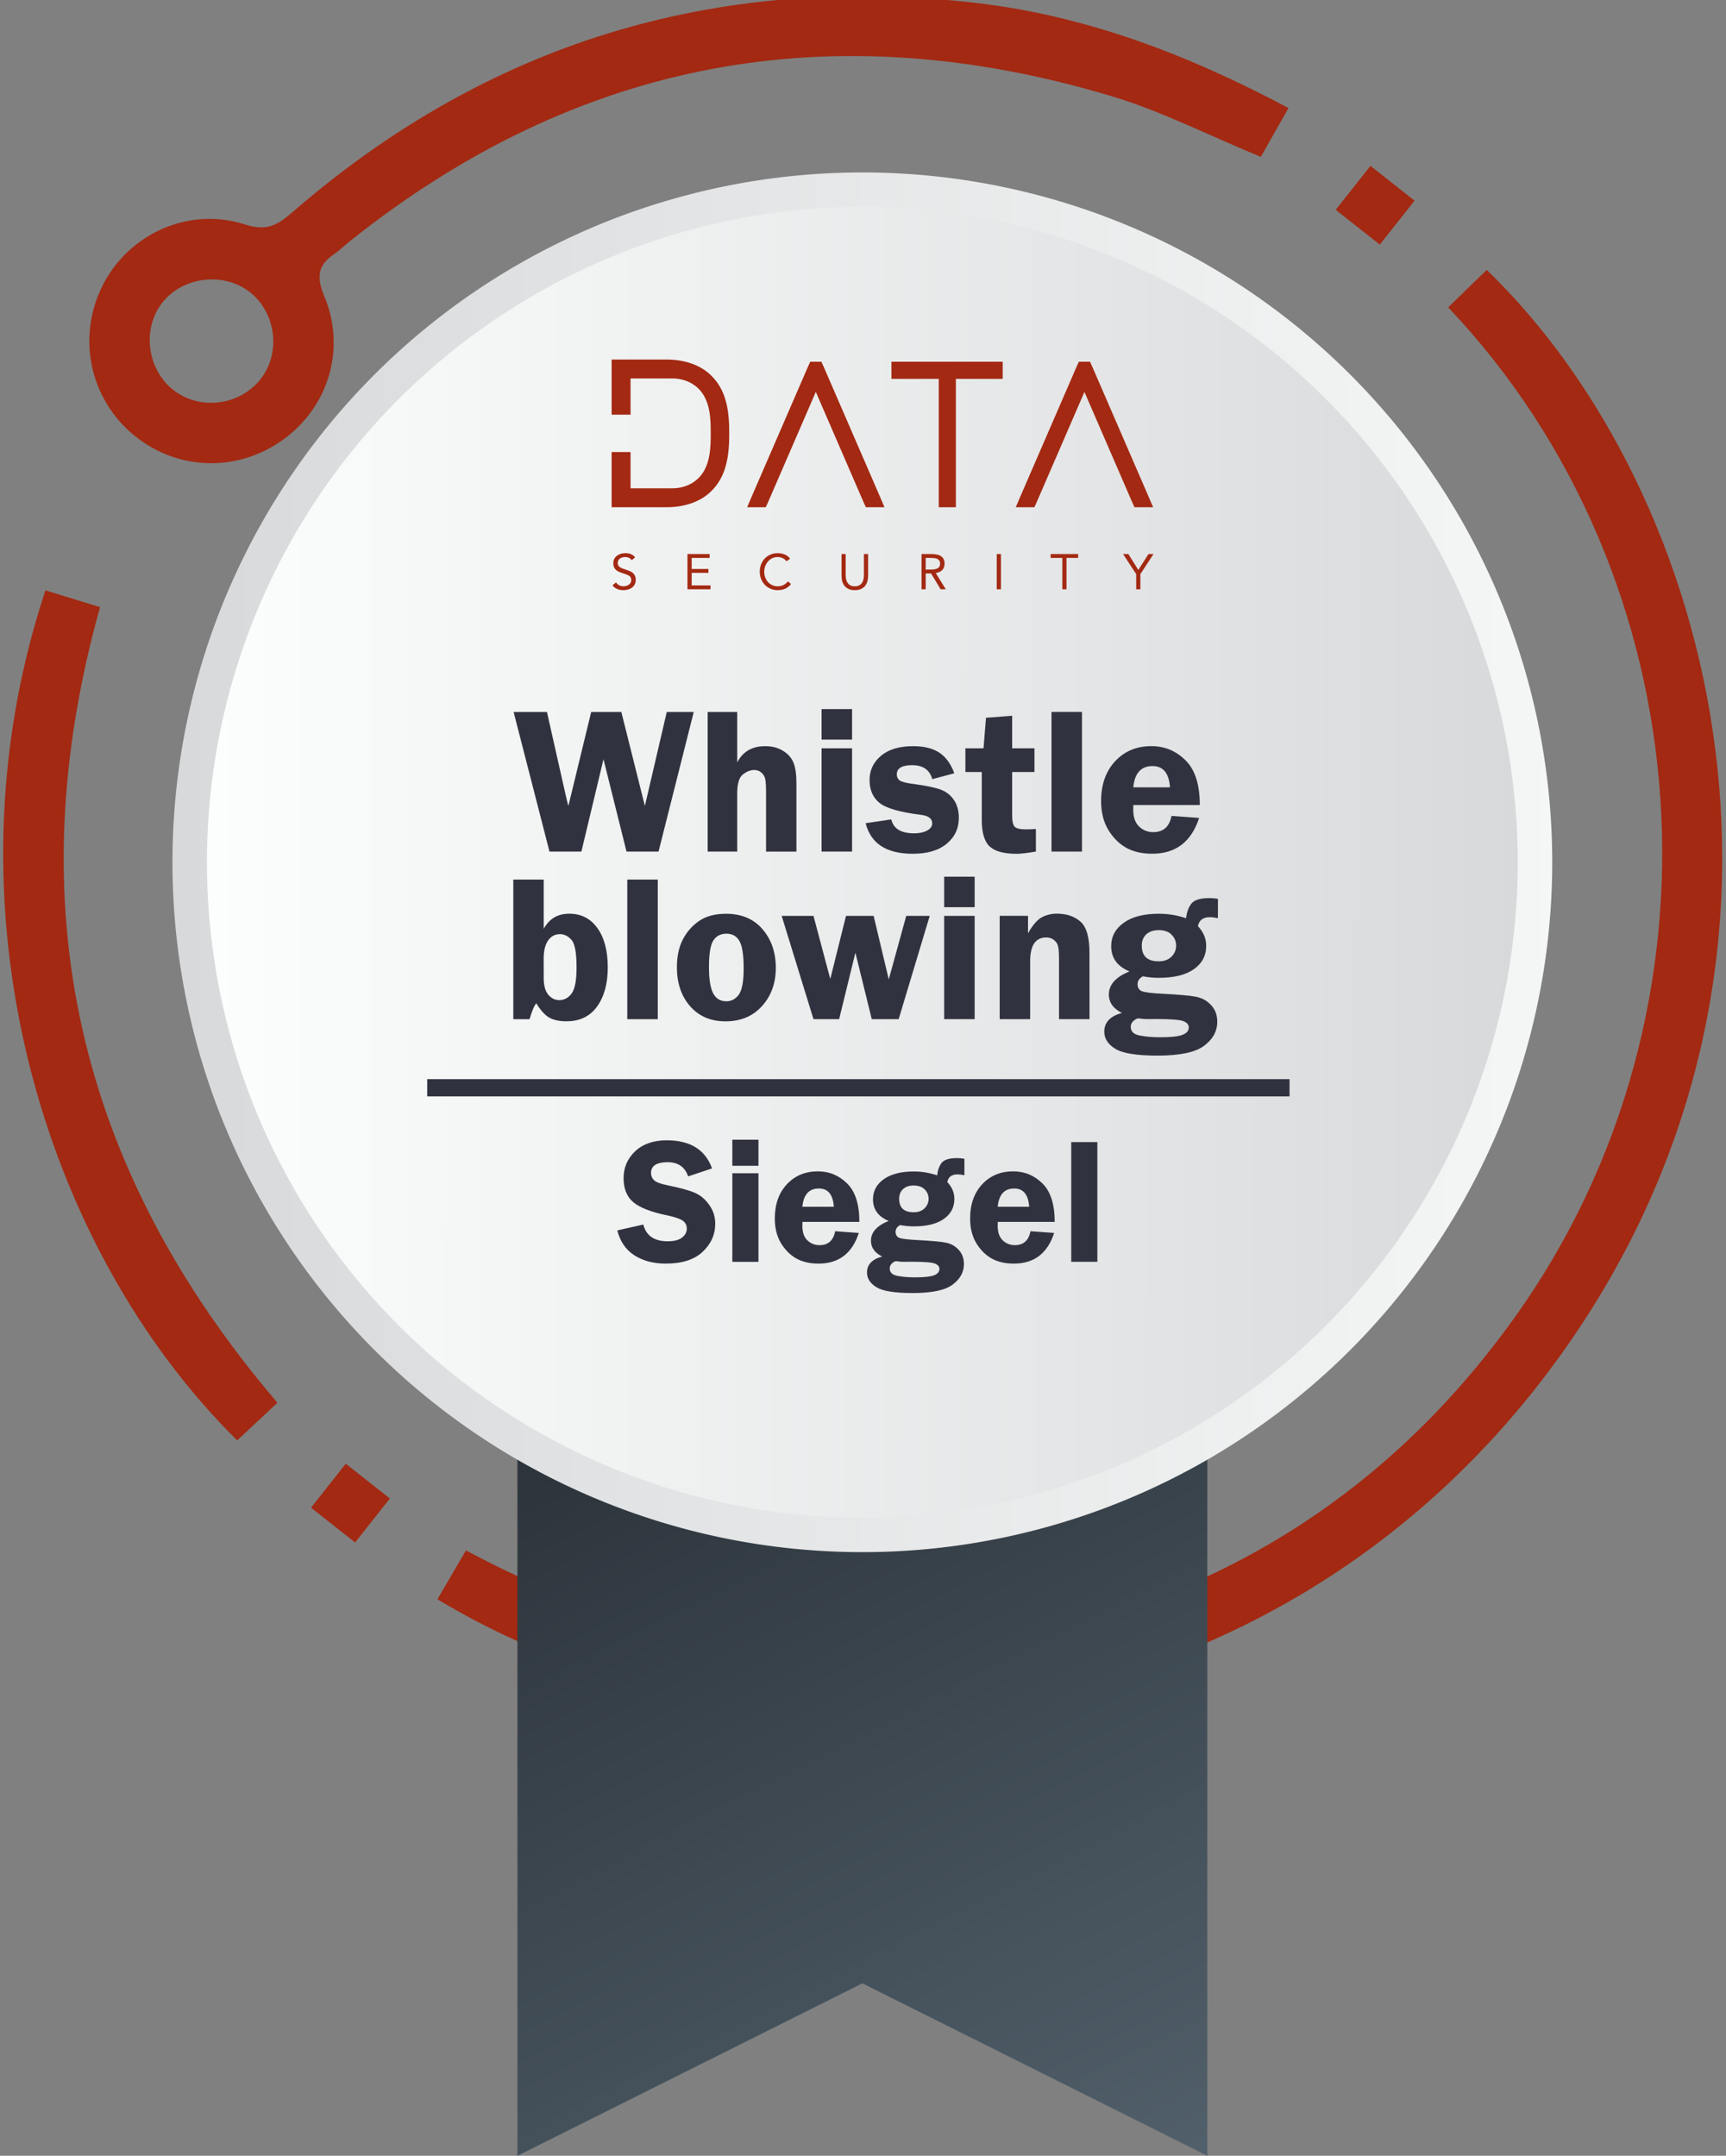 <?xml version="1.0" encoding="UTF-8" standalone="no"?> <svg xmlns:xlink="http://www.w3.org/1999/xlink" xmlns="http://www.w3.org/2000/svg" xmlns:svg="http://www.w3.org/2000/svg" width="40.693mm" height="50.828mm" viewBox="0 0 40.693 50.828" version="1.1" id="svg1" xml:space="preserve"><rect x="0" y="0" width="40.693" height="50.828" fill="#808080" stroke="none"/><defs id="defs1"><linearGradient id="swatch18"><stop style="stop-color:#d6bf13;stop-opacity:1;" offset="0" id="stop18"></stop></linearGradient><linearGradient id="linearGradient41"><stop style="stop-color:#2d353c;stop-opacity:1;" offset="0" id="stop41"></stop><stop style="stop-color:#515f6a;stop-opacity:1;" offset="1" id="stop42"></stop></linearGradient><linearGradient id="linearGradient30"><stop style="stop-color:#fcfefd;stop-opacity:1;" offset="0" id="stop30"></stop><stop style="stop-color:#d8d9db;stop-opacity:1;" offset="1" id="stop31"></stop></linearGradient><clipPath id="clipPath16-3-1-3-7-6-81-6"><path d="M 0,1080 H 1920 V 0 H 0 Z" id="path14-8-4-9-1-8-03-4"></path></clipPath><linearGradient xlink:href="#linearGradient41" id="linearGradient118" gradientUnits="userSpaceOnUse" gradientTransform="matrix(0.539,0,0,0.539,-60.512,-67.441)" x1="145" y1="185" x2="163" y2="220"></linearGradient><linearGradient xlink:href="#linearGradient30" id="linearGradient119" gradientUnits="userSpaceOnUse" gradientTransform="matrix(0.407,0,0,0.407,-40.662,-40.662)" x1="210" y1="150" x2="110" y2="150"></linearGradient><linearGradient xlink:href="#linearGradient30" id="linearGradient120" gradientUnits="userSpaceOnUse" gradientTransform="matrix(-0.386,-2.6179429e-4,2.6179429e-4,-0.386,78.236,78.314)" x1="190" y1="150" x2="110" y2="150"></linearGradient></defs><g id="g1235-8-2-2-7-5-7" style="display:inline;fill:#a32912;fill-opacity:1" transform="matrix(-0.09,0.114,0.114,0.09,14.686,-21.336)" clip-path="url(#clipPath1)"><g id="g203-2-82-2-6-5-4" transform="translate(337.718,228.259)" style="fill:#a32912;fill-opacity:1"><path d="m 0,0 c -3.085,-0.435 -5.871,-0.827 -9.098,-1.282 -6.878,38.613 -26.278,69.011 -59.227,90.212 -23.124,14.88 -48.697,21.301 -76.136,19.959 -61.327,-2.999 -113.115,-50.157 -121.809,-110.064 -2.883,0.38 -5.772,0.762 -8.65,1.142 5.225,52.061 52.941,114.621 130.089,118.532 C -65.762,122.508 -7.931,62.597 0,0" style="fill:#a32912;fill-opacity:1;fill-rule:nonzero;stroke:none" id="path205-6-4-8-1-2-8"></path></g><g id="g207-6-50-2-8-2-2" transform="translate(210.201,72.788)" style="fill:#a32912;fill-opacity:1"><path d="m 0,0 c 0.095,5.525 -4.599,10.229 -10.185,10.205 -5.318,-0.022 -9.894,-4.584 -9.974,-9.948 -0.08,-5.284 4.409,-10.016 9.724,-10.252 C -4.984,-10.236 -0.095,-5.553 0,0 m -148.083,113.905 c 3.468,0.531 6.358,0.974 9.004,1.379 2.475,-8.674 4.158,-17.237 7.319,-25.214 17.384,-43.872 48.928,-71.639 95.114,-82.374 1.076,-0.25 2.188,-0.376 3.234,-0.709 3.084,-0.982 4.717,0.17 6.292,3.01 4.38,7.896 13.281,11.502 21.819,9.332 C 3.389,17.12 9.398,9.739 9.723,0.877 10.08,-8.863 3.444,-17.321 -6.124,-19.32 c -9.248,-1.934 -18.846,3.007 -22.184,12.022 -1.197,3.232 -2.963,4.137 -6.029,4.716 -41.343,7.806 -72.991,29.767 -95.285,65.41 -9.693,15.496 -15.084,32.47 -18.461,51.077" style="fill:#a32912;fill-opacity:1;fill-rule:nonzero;stroke:none" id="path209-0-44-9-9-1-3"></path></g><g id="g211-3-05-4-2-74-6" transform="translate(328.769,188.109)" style="fill:#a32912;fill-opacity:1"><path d="m 0,0 c 3.091,-0.47 5.98,-0.909 8.848,-1.344 -4.952,-44.211 -37.949,-91.42 -89.02,-109.929 -1.098,2.833 -2.2,5.68 -3.349,8.646 C -37.356,-83.339 -9.753,-49.336 0,0" style="fill:#a32912;fill-opacity:1;fill-rule:nonzero;stroke:none" id="path213-8-11-4-7-8-3"></path></g><path d="m 338.76,202.945 h -9.092 v 9.118 h 9.092 z" style="fill:#a32912;fill-opacity:1;fill-rule:nonzero;stroke:none" id="path215-0-5-8-9-2-0"></path><path d="m 70.332,202.945 h -9.093 v 9.118 h 9.093 z" style="fill:#a32912;fill-opacity:1;fill-rule:nonzero;stroke:none" id="path217-1-9-2-5-3-3"></path></g><path style="display:inline;fill:url(#linearGradient118);fill-opacity:1;stroke-width:0.497;stroke-dasharray:none" d="m 12.199,31.457 h 16.265 l 1e-5,19.371 -8.132,-4.066 -8.132,4.066 z" id="path41-08-7-4-63-5"></path><path id="path27-2-8-3-0-2" style="display:inline;fill:url(#linearGradient119);stroke-width:0.119" d="M 36.596,20.331 A 16.265,16.265 0 0 1 20.331,36.596 16.265,16.265 0 0 1 4.066,20.331 16.265,16.265 0 0 1 20.331,4.066 16.265,16.265 0 0 1 36.596,20.331 Z"></path><path id="path27-1-6-4-1-35-8" style="display:inline;fill:url(#linearGradient120);stroke-width:0.113" d="M 4.879,20.321 A 15.452,15.452 0 0 1 20.342,4.879 15.452,15.452 0 0 1 35.783,20.342 15.452,15.452 0 0 1 20.321,35.783 15.452,15.452 0 0 1 4.879,20.321 Z"></path><g id="text4-7-3-6-9-7-2-2-0" style="font-size:4.939px;line-height:0.8;font-family:'Franklin Gothic Demi';-inkscape-font-specification:'Franklin Gothic Demi';text-align:center;text-anchor:middle;fill:#30333f;stroke-width:1.192" aria-label="Whistle&#10;blowing" transform="translate(-248.358,-173.102)"><path d="m 264.714,189.889 -0.83,3.292 h -0.755 l -0.543,-2.178 -0.521,2.178 h -0.752 l -0.846,-3.292 h 0.786 l 0.453,2.009 q 0.002,0.015 0.026,0.106 0.01,0.034 0.026,0.101 l 0.538,-2.216 h 0.711 l 0.555,2.216 q 0.017,-0.063 0.048,-0.207 l 0.468,-2.009 z m 1.025,0 v 1.189 q 0.198,-0.383 0.658,-0.383 0.246,0 0.42,0.109 0.176,0.106 0.246,0.275 0.072,0.169 0.072,0.494 v 1.609 h -0.716 v -1.372 q 0,-0.246 -0.019,-0.338 -0.019,-0.092 -0.089,-0.152 -0.068,-0.063 -0.171,-0.063 -0.135,0 -0.268,0.106 -0.133,0.104 -0.133,0.446 v 1.372 h -0.697 v -3.292 z m 2.708,0.856 v 2.436 h -0.719 v -2.436 z m 0,-0.924 v 0.719 h -0.719 v -0.719 z m 2.414,1.512 -0.523,0.14 q -0.092,-0.33 -0.475,-0.33 -0.362,0 -0.362,0.219 0,0.087 0.065,0.14 0.068,0.051 0.347,0.087 0.417,0.056 0.617,0.128 0.2,0.072 0.316,0.244 0.118,0.171 0.118,0.422 0,0.376 -0.287,0.613 -0.285,0.236 -0.798,0.236 -0.931,0 -1.112,-0.721 l 0.605,-0.089 q 0.075,0.328 0.54,0.328 0.178,0 0.301,-0.063 0.123,-0.065 0.123,-0.174 0,-0.169 -0.273,-0.2 -0.738,-0.092 -0.972,-0.282 -0.232,-0.193 -0.232,-0.535 0,-0.347 0.27,-0.574 0.27,-0.227 0.757,-0.227 0.386,0 0.617,0.152 0.232,0.152 0.354,0.487 z m 1.36,-0.029 v 1.03 q 0,0.193 0.058,0.258 0.058,0.065 0.273,0.065 0.099,0 0.229,-0.01 v 0.533 q -0.314,0.053 -0.451,0.053 -0.449,0 -0.637,-0.171 -0.188,-0.174 -0.188,-0.625 v -1.133 h -0.386 v -0.559 h 0.427 l 0.058,-0.719 0.617,-0.048 v 0.767 h 0.526 v 0.559 z m 0.928,1.876 v -3.292 h 0.719 v 3.292 z m 3.497,-1.097 h -1.568 q -0.002,0.065 -0.002,0.113 0,0.26 0.137,0.393 0.14,0.133 0.333,0.133 0.359,0 0.432,-0.383 l 0.651,0.048 q -0.273,0.844 -1.107,0.844 -0.364,0 -0.62,-0.145 -0.253,-0.147 -0.42,-0.427 -0.164,-0.28 -0.164,-0.67 0,-0.581 0.33,-0.938 0.333,-0.357 0.854,-0.357 0.47,0 0.805,0.333 0.338,0.33 0.338,1.056 z m -1.57,-0.417 h 0.866 q -0.034,-0.502 -0.412,-0.502 -0.405,0 -0.453,0.502 z" id="path135"></path><path d="m 261.177,193.84 v 1.162 q 0.193,-0.357 0.603,-0.357 0.42,0 0.663,0.34 0.244,0.338 0.244,0.928 0,0.569 -0.251,0.919 -0.251,0.35 -0.723,0.35 -0.246,0 -0.4,-0.084 -0.154,-0.084 -0.311,-0.34 -0.068,0.07 -0.159,0.374 h -0.383 v -3.292 z m 0,2.327 q 0,0.256 0.106,0.386 0.109,0.13 0.258,0.13 0.178,0 0.294,-0.157 0.116,-0.159 0.116,-0.615 0,-0.518 -0.121,-0.651 -0.118,-0.133 -0.27,-0.133 -0.176,0 -0.28,0.15 -0.104,0.15 -0.104,0.424 z m 1.97,0.965 v -3.292 h 0.719 v 3.292 z m 2.32,-2.486 q 0.557,0 0.868,0.364 0.314,0.364 0.314,0.912 0,0.54 -0.326,0.902 -0.323,0.359 -0.861,0.359 -0.521,0 -0.834,-0.357 -0.311,-0.357 -0.311,-0.916 0,-0.388 0.14,-0.658 0.142,-0.273 0.388,-0.439 0.246,-0.166 0.622,-0.166 z m 0.019,0.47 q -0.205,0 -0.309,0.159 -0.104,0.157 -0.104,0.627 0,0.432 0.099,0.62 0.099,0.188 0.309,0.188 0.183,0 0.297,-0.159 0.113,-0.162 0.113,-0.613 0,-0.48 -0.101,-0.651 -0.099,-0.171 -0.304,-0.171 z m 4.792,-0.42 -0.733,2.436 h -0.634 l -0.386,-1.568 -0.383,1.568 h -0.605 l -0.75,-2.436 h 0.75 l 0.396,1.488 0.371,-1.488 h 0.651 l 0.357,1.498 0.412,-1.498 z m 1.059,0 v 2.436 h -0.719 v -2.436 z m 0,-0.924 v 0.719 h -0.719 v -0.719 z m 2.708,3.359 h -0.719 v -1.367 q 0,-0.248 -0.019,-0.34 -0.019,-0.092 -0.094,-0.154 -0.075,-0.065 -0.188,-0.065 -0.379,0 -0.379,0.559 v 1.367 h -0.719 v -2.436 h 0.668 v 0.412 q 0.166,-0.294 0.328,-0.379 0.162,-0.084 0.35,-0.084 0.347,0 0.559,0.188 0.212,0.186 0.212,0.733 z m 3.027,-2.38 q -0.113,-0.024 -0.191,-0.024 -0.239,0 -0.28,0.212 0.195,0.205 0.195,0.463 0,0.345 -0.289,0.55 -0.287,0.205 -0.83,0.205 -0.193,0 -0.376,-0.036 -0.123,0.072 -0.123,0.186 0,0.125 0.104,0.166 0.104,0.041 0.499,0.06 0.562,0.029 0.774,0.07 0.212,0.041 0.357,0.198 0.145,0.157 0.145,0.391 0,0.335 -0.311,0.567 -0.309,0.232 -1.097,0.232 -0.74,0 -0.998,-0.162 -0.258,-0.159 -0.258,-0.405 0,-0.326 0.417,-0.439 -0.309,-0.154 -0.309,-0.434 0,-0.35 0.487,-0.545 -0.432,-0.178 -0.432,-0.596 0,-0.34 0.297,-0.552 0.299,-0.212 0.825,-0.212 0.333,0 0.644,0.106 0.022,-0.207 0.121,-0.34 0.101,-0.135 0.427,-0.135 0.106,0 0.203,0.019 z m -1.399,0.282 q -0.186,0 -0.292,0.101 -0.104,0.099 -0.104,0.263 0,0.371 0.398,0.371 0.193,0 0.301,-0.109 0.111,-0.109 0.111,-0.263 0,-0.145 -0.104,-0.253 -0.104,-0.111 -0.311,-0.111 z m -0.48,2.081 q -0.043,0 -0.111,0.058 -0.065,0.058 -0.065,0.14 0,0.164 0.21,0.205 0.21,0.041 0.492,0.041 0.369,0 0.516,-0.056 0.15,-0.056 0.15,-0.178 0,-0.094 -0.125,-0.145 -0.123,-0.051 -0.661,-0.051 l -0.145,0.002 q -0.133,0 -0.178,-0.007 -0.051,-0.01 -0.082,-0.01 z" id="path136"></path></g><path d="m 16.786,27.549 -0.562,0.188 q -0.114,-0.335 -0.482,-0.335 -0.393,0 -0.393,0.254 0,0.101 0.072,0.172 0.074,0.07 0.333,0.122 0.432,0.087 0.633,0.176 0.201,0.089 0.337,0.287 0.139,0.196 0.139,0.44 0,0.382 -0.296,0.661 -0.294,0.279 -0.872,0.279 -0.434,0 -0.74,-0.196 -0.304,-0.198 -0.401,-0.587 l 0.612,-0.138 q 0.103,0.395 0.575,0.395 0.227,0 0.339,-0.087 0.112,-0.089 0.112,-0.211 0,-0.124 -0.101,-0.192 -0.101,-0.068 -0.391,-0.128 -0.539,-0.112 -0.769,-0.304 -0.229,-0.194 -0.229,-0.566 0,-0.376 0.273,-0.635 0.275,-0.258 0.744,-0.258 0.831,0 1.069,0.664 z m 1.096,0.114 v 2.088 h -0.616 v -2.088 z m 0,-0.792 v 0.616 h -0.616 v -0.616 z m 2.381,1.939 h -1.344 q -0.002,0.056 -0.002,0.097 0,0.223 0.118,0.337 0.12,0.114 0.285,0.114 0.308,0 0.37,-0.329 l 0.558,0.041 q -0.234,0.723 -0.949,0.723 -0.312,0 -0.531,-0.124 -0.217,-0.126 -0.36,-0.366 -0.141,-0.24 -0.141,-0.575 0,-0.498 0.283,-0.804 0.285,-0.306 0.732,-0.306 0.403,0 0.69,0.285 0.289,0.283 0.289,0.905 z m -1.346,-0.358 h 0.742 q -0.029,-0.43 -0.353,-0.43 -0.347,0 -0.389,0.43 z m 3.82,-0.742 q -0.097,-0.021 -0.163,-0.021 -0.205,0 -0.24,0.182 0.167,0.176 0.167,0.397 0,0.296 -0.248,0.471 -0.246,0.176 -0.711,0.176 -0.165,0 -0.322,-0.031 -0.105,0.062 -0.105,0.159 0,0.107 0.089,0.143 0.089,0.035 0.428,0.052 0.482,0.025 0.664,0.06 0.182,0.035 0.306,0.17 0.124,0.134 0.124,0.335 0,0.287 -0.267,0.486 -0.265,0.198 -0.941,0.198 -0.635,0 -0.856,-0.138 -0.221,-0.136 -0.221,-0.347 0,-0.279 0.358,-0.376 -0.265,-0.132 -0.265,-0.372 0,-0.3 0.418,-0.467 -0.37,-0.153 -0.37,-0.511 0,-0.291 0.254,-0.473 0.256,-0.182 0.707,-0.182 0.285,0 0.552,0.091 0.019,-0.178 0.103,-0.291 0.087,-0.116 0.366,-0.116 0.091,0 0.174,0.017 z m -1.199,0.242 q -0.159,0 -0.25,0.087 -0.089,0.085 -0.089,0.225 0,0.318 0.341,0.318 0.165,0 0.258,-0.093 0.095,-0.093 0.095,-0.225 0,-0.124 -0.089,-0.217 -0.089,-0.095 -0.267,-0.095 z m -0.411,1.784 q -0.037,0 -0.095,0.05 -0.056,0.05 -0.056,0.12 0,0.141 0.18,0.176 0.18,0.035 0.422,0.035 0.316,0 0.442,-0.048 0.128,-0.048 0.128,-0.153 0,-0.081 -0.107,-0.124 -0.105,-0.043 -0.566,-0.043 l -0.124,0.002 q -0.114,0 -0.153,-0.006 -0.043,-0.008 -0.07,-0.008 z m 3.741,-0.926 h -1.344 q -0.002,0.056 -0.002,0.097 0,0.223 0.118,0.337 0.12,0.114 0.285,0.114 0.308,0 0.37,-0.329 l 0.558,0.041 q -0.234,0.723 -0.949,0.723 -0.312,0 -0.531,-0.124 -0.217,-0.126 -0.36,-0.366 -0.141,-0.24 -0.141,-0.575 0,-0.498 0.283,-0.804 0.285,-0.306 0.732,-0.306 0.403,0 0.69,0.285 0.289,0.283 0.289,0.905 z m -1.346,-0.358 h 0.742 q -0.029,-0.43 -0.353,-0.43 -0.347,0 -0.389,0.43 z m 1.734,1.298 v -2.822 h 0.616 v 2.822 z" id="text4-7-3-6-8-81-9-4-7-2" style="font-size:4.233px;line-height:0.8;font-family:'Franklin Gothic Demi';-inkscape-font-specification:'Franklin Gothic Demi';text-align:center;text-anchor:middle;fill:#30333f;stroke-width:0.711" aria-label="Siegel"></path><path id="rect42-8-9-1-2-9" style="display:inline;fill:#30333f;stroke-width:0.151" d="m 10.072,25.444 h 20.331 v 0.407 h -20.331 z"></path><g id="g12-6-9-4-0-3-5-1" clip-path="url(#clipPath16-3-1-3-7-6-81-6)" transform="matrix(0.011,0,0,-0.011,10.248,17.136)" style="display:inline;fill:#a32912;fill-opacity:1"><g id="g18-1-8-8-2-8-9-0" transform="translate(422.318,356.933)" style="fill:#a32912;fill-opacity:1"><path d="m 0,0 c -1.494,2.417 -3.487,4.178 -5.976,5.282 -2.491,1.102 -5.087,1.654 -7.79,1.654 -1.992,0 -3.948,-0.25 -5.869,-0.747 C -21.556,5.69 -23.281,4.943 -24.81,3.948 -26.341,2.951 -27.568,1.635 -28.492,0 c -0.925,-1.637 -1.387,-3.558 -1.387,-5.762 0,-1.708 0.267,-3.22 0.801,-4.535 0.533,-1.318 1.404,-2.508 2.614,-3.575 1.209,-1.067 2.844,-2.064 4.908,-2.988 2.063,-0.925 4.589,-1.851 7.577,-2.775 2.916,-0.925 5.744,-1.92 8.483,-2.987 2.738,-1.067 5.158,-2.42 7.256,-4.055 2.097,-1.637 3.77,-3.682 5.015,-6.136 1.244,-2.454 1.868,-5.532 1.868,-9.23 0,-3.772 -0.747,-7.043 -2.241,-9.818 -1.494,-2.774 -3.468,-5.068 -5.923,-6.882 -2.454,-1.814 -5.281,-3.166 -8.482,-4.055 -3.202,-0.889 -6.51,-1.334 -9.924,-1.334 -2.206,0 -4.412,0.197 -6.616,0.587 -2.207,0.392 -4.322,0.997 -6.35,1.814 -2.027,0.817 -3.931,1.884 -5.708,3.201 -1.78,1.316 -3.309,2.935 -4.588,4.855 l 7.683,6.296 c 1.634,-2.774 3.91,-4.873 6.828,-6.296 2.916,-1.423 6.011,-2.134 9.284,-2.134 1.921,0 3.858,0.284 5.815,0.854 1.957,0.569 3.717,1.404 5.283,2.507 1.564,1.103 2.844,2.472 3.841,4.109 0.996,1.635 1.495,3.521 1.495,5.655 0,2.348 -0.393,4.25 -1.174,5.709 -0.784,1.458 -1.993,2.722 -3.629,3.788 -1.637,1.068 -3.699,2.028 -6.189,2.882 -2.491,0.853 -5.407,1.849 -8.749,2.987 -2.705,0.854 -5.194,1.831 -7.47,2.935 -2.278,1.102 -4.252,2.454 -5.923,4.055 -1.672,1.6 -2.988,3.521 -3.948,5.762 -0.96,2.241 -1.441,4.925 -1.441,8.057 0,3.628 0.711,6.792 2.134,9.497 1.423,2.702 3.343,4.962 5.763,6.776 2.417,1.814 5.157,3.183 8.216,4.108 3.058,0.924 6.26,1.387 9.604,1.387 4.268,0 8.164,-0.658 11.684,-1.974 3.522,-1.317 6.67,-3.611 9.445,-6.883 z" style="fill:#a32912;fill-opacity:1;fill-rule:nonzero;stroke:none" id="path20-8-8-0-8-7-1-8"></path></g><g id="g22-4-0-1-3-4-0-5" transform="translate(541.831,370.272)" style="fill:#a32912;fill-opacity:1"><path d="M 0,0 H 47.485 V -8.323 H 8.963 v -23.69 h 35.961 v -8.323 H 8.963 V -67.227 H 49.405 V -75.55 H 0 Z" style="fill:#a32912;fill-opacity:1;fill-rule:nonzero;stroke:none" id="path24-9-8-54-1-2-8-0"></path></g><g id="g26-6-7-13-4-7-5-7" transform="translate(754.074,354.692)" style="fill:#a32912;fill-opacity:1"><path d="m 0,0 c -2.278,3.058 -5.086,5.352 -8.43,6.883 -3.344,1.529 -6.829,2.294 -10.457,2.294 -4.198,0 -8.056,-0.854 -11.578,-2.561 -3.522,-1.707 -6.563,-4.001 -9.124,-6.883 -2.561,-2.881 -4.553,-6.226 -5.975,-10.03 -1.424,-3.807 -2.135,-7.773 -2.135,-11.898 0,-4.412 0.711,-8.521 2.135,-12.325 1.422,-3.807 3.396,-7.115 5.922,-9.924 2.524,-2.811 5.549,-5.034 9.071,-6.67 3.52,-1.637 7.416,-2.454 11.684,-2.454 4.623,0 8.75,0.907 12.378,2.721 3.629,1.814 6.792,4.429 9.497,7.843 l 6.722,-5.655 c -3.414,-4.554 -7.522,-7.897 -12.324,-10.031 -4.802,-2.134 -10.227,-3.201 -16.273,-3.201 -5.407,0 -10.458,0.997 -15.153,2.988 -4.695,1.991 -8.768,4.748 -12.218,8.27 -3.451,3.521 -6.154,7.699 -8.11,12.538 -1.957,4.837 -2.935,10.137 -2.935,15.9 0,5.549 0.943,10.74 2.828,15.579 1.885,4.837 4.536,9.034 7.95,12.592 3.415,3.556 7.47,6.366 12.165,8.43 4.695,2.062 9.852,3.094 15.473,3.094 5.121,0 10.048,-0.925 14.779,-2.774 4.73,-1.851 8.696,-4.874 11.899,-9.07 z" style="fill:#a32912;fill-opacity:1;fill-rule:nonzero;stroke:none" id="path28-3-7-7-3-7-0-9"></path></g><g id="g30-7-8-3-1-9-7-0" transform="translate(928.971,323.533)" style="fill:#a32912;fill-opacity:1"><path d="m 0,0 c 0,-4.127 -0.517,-8.04 -1.547,-11.738 -1.032,-3.7 -2.668,-6.954 -4.909,-9.764 -2.241,-2.811 -5.175,-5.052 -8.803,-6.722 -3.629,-1.671 -8.04,-2.508 -13.232,-2.508 -5.194,0 -9.604,0.837 -13.233,2.508 -3.627,1.67 -6.561,3.911 -8.803,6.722 -2.241,2.81 -3.878,6.064 -4.909,9.764 -1.031,3.698 -1.546,7.611 -1.546,11.738 v 46.739 h 8.962 V 1.281 c 0,-3.06 0.321,-6.013 0.961,-8.857 0.641,-2.846 1.708,-5.372 3.202,-7.577 1.494,-2.205 3.484,-3.966 5.976,-5.282 2.489,-1.317 5.618,-1.974 9.39,-1.974 3.769,0 6.899,0.657 9.39,1.974 2.489,1.316 4.482,3.077 5.976,5.282 1.494,2.205 2.561,4.731 3.201,7.577 0.64,2.844 0.961,5.797 0.961,8.857 V 46.739 H 0 Z" style="fill:#a32912;fill-opacity:1;fill-rule:nonzero;stroke:none" id="path32-8-3-5-0-3-9-5"></path></g><g id="g34-8-8-8-4-1-0-3" transform="translate(1052.432,336.978)" style="fill:#a32912;fill-opacity:1"><path d="m 0,0 h 8.004 c 2.489,0 5.068,0.07 7.735,0.213 2.669,0.142 5.122,0.604 7.364,1.388 2.24,0.782 4.09,2.009 5.548,3.681 1.458,1.671 2.188,4.072 2.188,7.203 0,2.703 -0.533,4.872 -1.601,6.509 -1.067,1.636 -2.472,2.898 -4.214,3.788 -1.745,0.889 -3.7,1.476 -5.869,1.761 -2.171,0.283 -4.359,0.427 -6.563,0.427 H 0 Z m -8.963,33.293 h 19.315 c 3.627,0 7.237,-0.213 10.83,-0.64 3.591,-0.427 6.812,-1.352 9.657,-2.775 2.845,-1.423 5.157,-3.504 6.936,-6.242 1.778,-2.74 2.668,-6.456 2.668,-11.151 0,-5.549 -1.672,-10.031 -5.015,-13.445 -3.345,-3.415 -7.969,-5.586 -13.873,-6.509 L 43.003,-42.257 H 32.013 L 11.525,-8.323 H 0 v -33.934 h -8.963 z" style="fill:#a32912;fill-opacity:1;fill-rule:nonzero;stroke:none" id="path36-2-3-5-0-9-53-4"></path></g><path d="m 1204.706,370.272 h 8.963 v -75.55 h -8.963 z" style="fill:#a32912;fill-opacity:1;fill-rule:nonzero;stroke:none" id="path38-9-7-69-7-8-4-1"></path><g id="g40-1-1-08-9-6-1-0" transform="translate(1379.175,361.948)" style="fill:#a32912;fill-opacity:1"><path d="m 0,0 h -24.97 v -67.226 h -8.963 V 0 h -24.97 V 8.323 H 0 Z" style="fill:#a32912;fill-opacity:1;fill-rule:nonzero;stroke:none" id="path42-3-07-9-0-5-0-4"></path></g><g id="g44-5-3-3-8-0-4-8" transform="translate(1503.597,327.268)" style="fill:#a32912;fill-opacity:1"><path d="m 0,0 -28.171,43.004 h 11.418 L 4.481,8.857 26.357,43.004 H 37.134 L 8.964,0 V -32.546 H 0 Z" style="fill:#a32912;fill-opacity:1;fill-rule:nonzero;stroke:none" id="path46-9-4-6-1-2-8-5"></path></g><g id="g48-8-9-0-4-8-59-9" transform="translate(709.591,470.588)" style="fill:#a32912;fill-opacity:1"><path d="m 0,0 h -39.899 l 11.006,25.682 119.24,275.17 5.045,11.007 H 119.24 L 124.285,300.852 243.525,25.682 254.532,0 H 214.633 L 209.587,11.007 107.316,247.194 5.045,11.007 Z" style="fill:#a32912;fill-opacity:1;fill-rule:nonzero;stroke:none" id="path50-4-6-6-0-6-2-2"></path></g><g id="g52-0-5-97-7-0-5-5" transform="translate(1199.17,782.447)" style="fill:#a32912;fill-opacity:1"><path d="M 0,0 H 18.344 V -36.689 H 0 -82.092 v -256.825 -18.345 h -36.69 v 18.345 256.825 h -83.01 -18.344 V 0 h 18.344 83.01 36.69 z" style="fill:#a32912;fill-opacity:1;fill-rule:nonzero;stroke:none" id="path54-7-1-8-9-2-4-4"></path></g><g id="g56-6-0-9-5-4-1-1" transform="translate(1285.34,470.588)" style="fill:#a32912;fill-opacity:1"><path d="m 0,0 h -39.899 l 11.006,25.682 119.24,275.17 5.045,11.007 H 119.24 L 124.286,300.852 243.525,25.682 254.532,0 H 214.633 L 209.588,11.007 107.316,247.194 5.045,11.007 Z" style="fill:#a32912;fill-opacity:1;fill-rule:nonzero;stroke:none" id="path58-3-9-41-3-8-3-3"></path></g><g id="g60-6-9-5-8-6-9-9" transform="translate(631.357,629.126)" style="fill:#a32912;fill-opacity:1"><path d="m 0,0 c 0,45.105 -4.782,91.413 -39.477,124.555 l -0.032,0.03 c -22.279,21.596 -56.002,33.488 -94.962,33.488 H -252.088 V 39.818 h 40.533 v 77.72 h 89.518 c 21.081,0 40.492,-7.253 54.66,-20.424 C -39.692,71.373 -39.692,28.422 -39.692,0 c 0,-28.606 0,-71.838 -27.685,-97.577 -14.168,-13.172 -33.579,-20.427 -54.66,-20.427 h -89.518 v 77.72 h -40.533 v -118.252 l 117.617,-0.002 c 38.96,0 72.683,11.892 94.958,33.482 C -4.786,-91.88 0,-45.345 0,0" style="fill:#a32912;fill-opacity:1;fill-rule:nonzero;stroke:none" id="path62-1-6-6-2-5-5-5"></path></g></g></svg> 